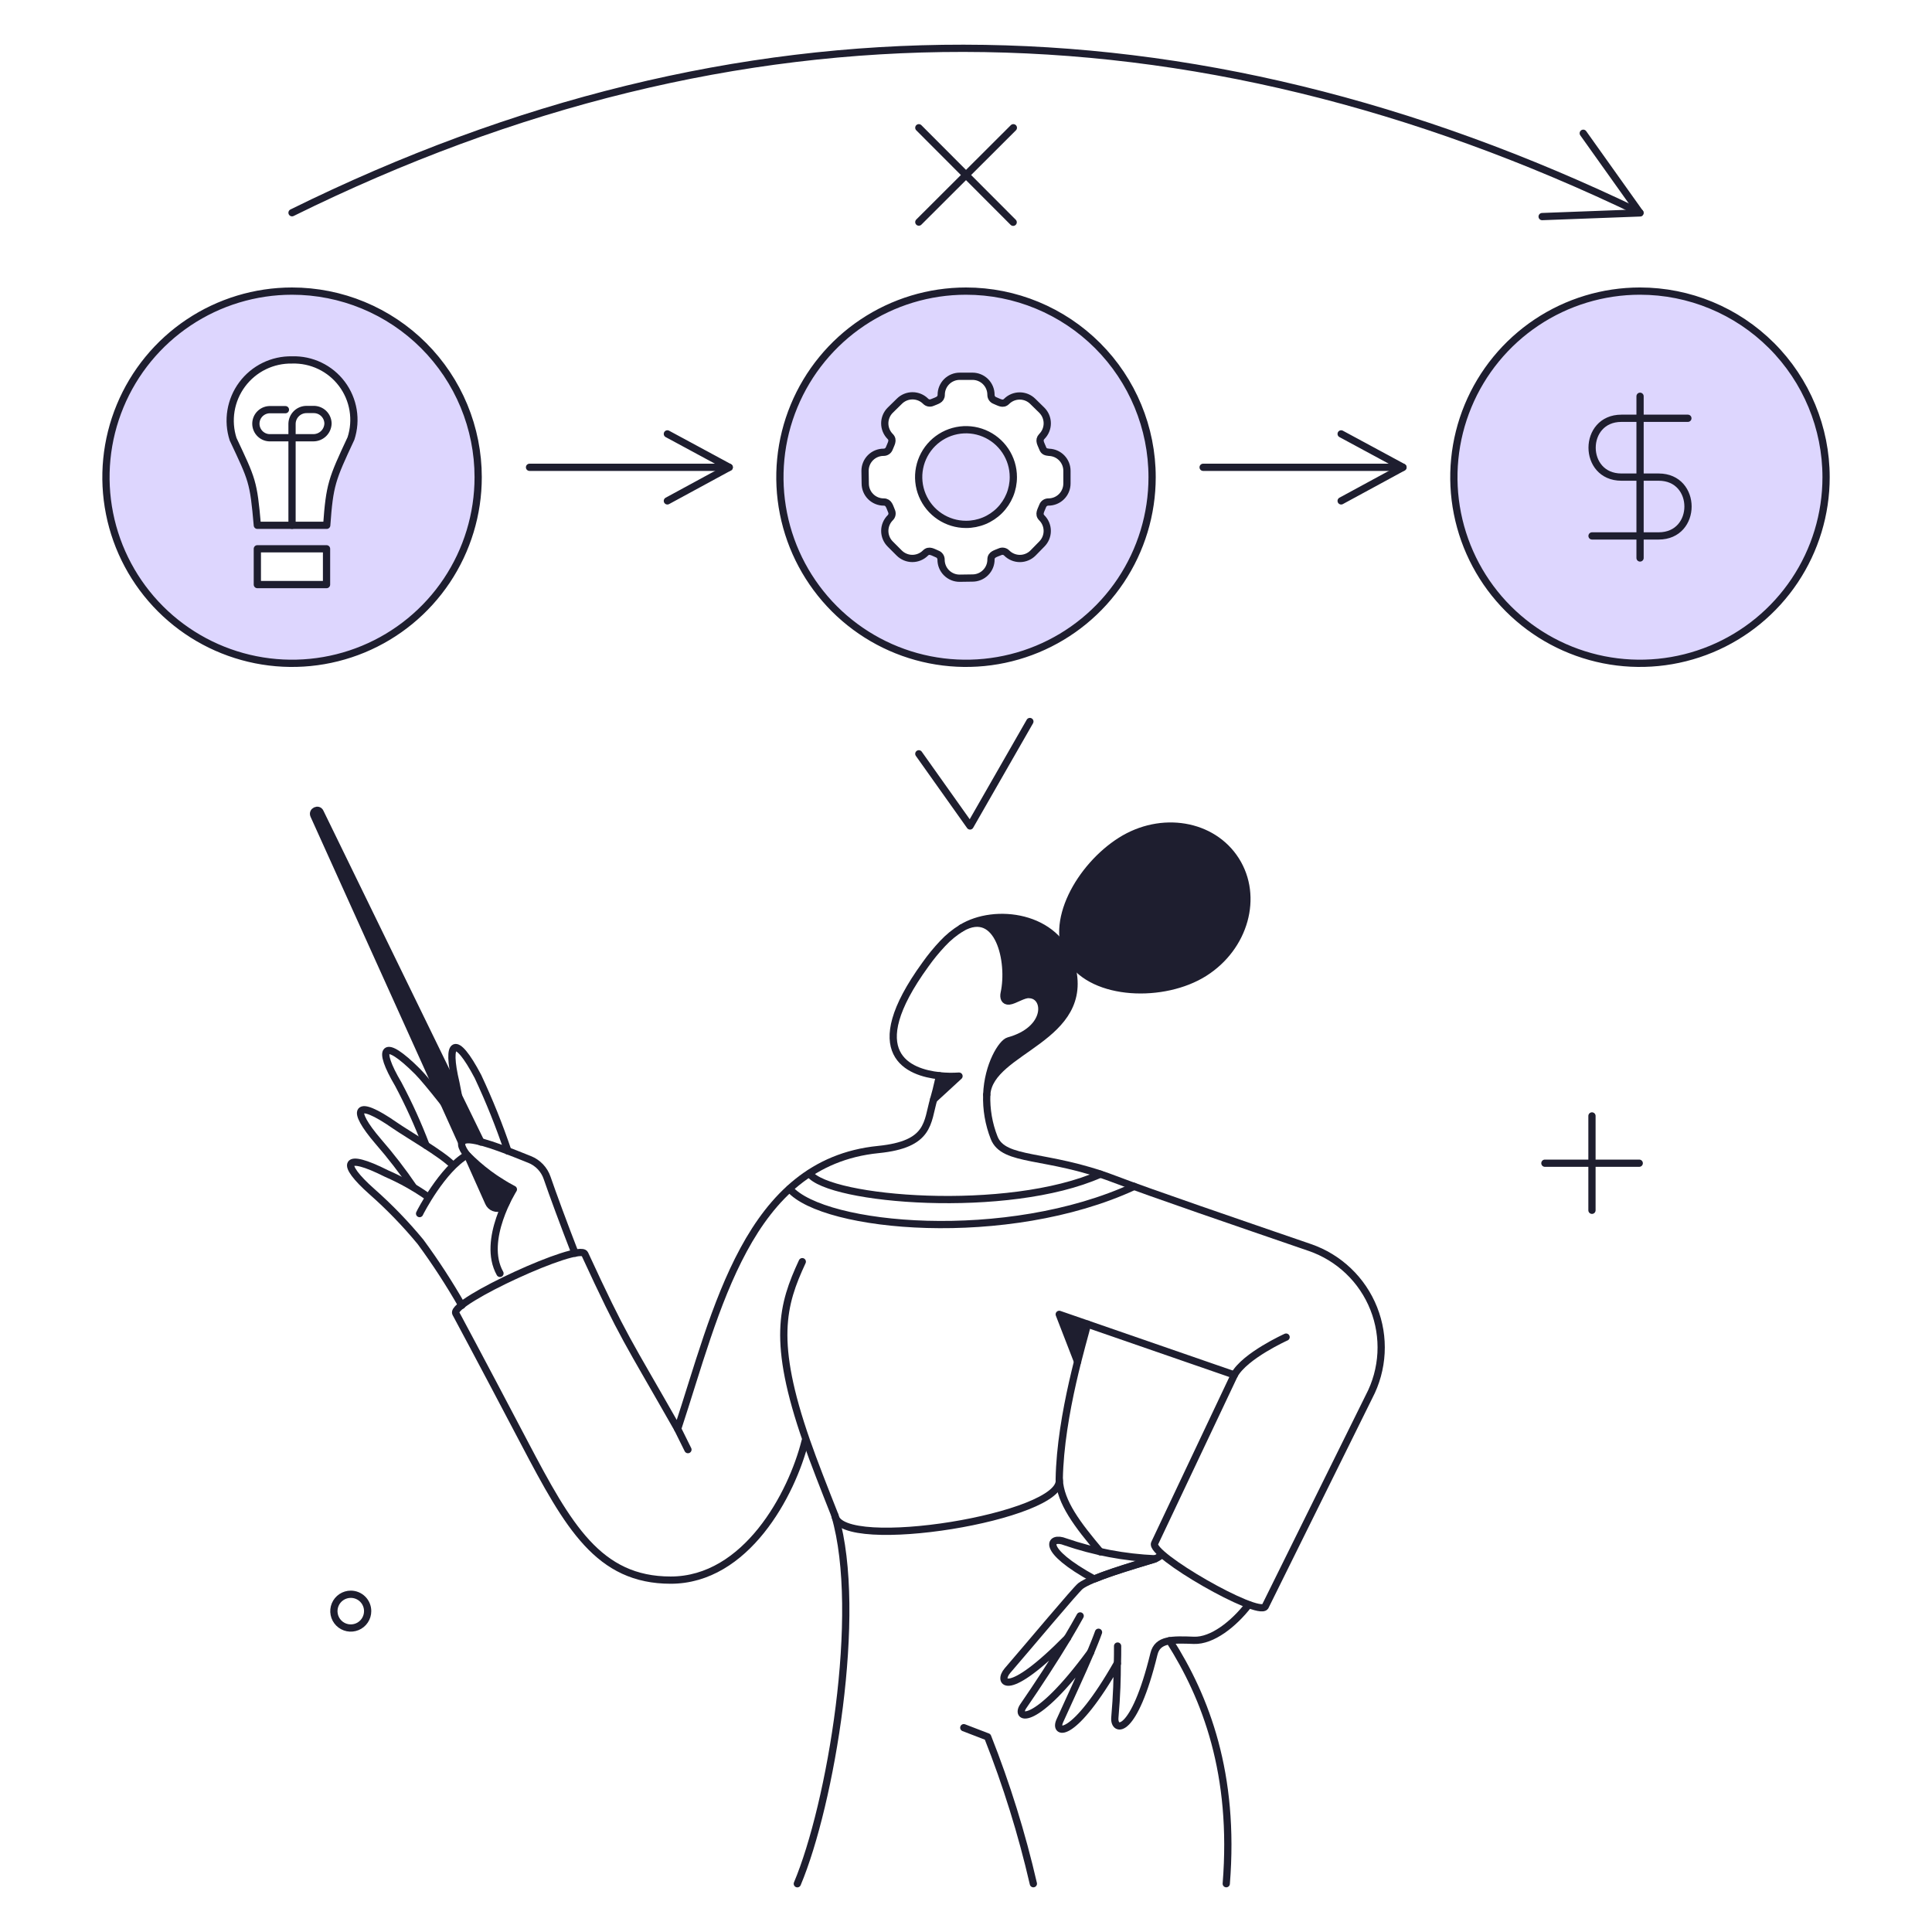 <?xml version="1.0" encoding="UTF-8"?> <svg xmlns="http://www.w3.org/2000/svg" fill="none" viewBox="0 0 200 200" stroke-width="0.75" height="400" width="400"><g><g><path fill="#ddd6fe" fill-rule="evenodd" d="M49.5 49.4C49.5 53.21 48.37 56.935 46.254 60.104C44.137 63.272 41.128 65.742 37.608 67.2C34.088 68.658 30.214 69.04 26.477 68.297C22.74 67.554 19.307 65.72 16.612 63.026C13.918 60.331 12.082 56.899 11.339 53.162C10.595 49.425 10.976 45.551 12.434 42.031C13.891 38.51 16.36 35.501 19.528 33.383C22.696 31.266 26.421 30.136 30.231 30.135C32.761 30.135 35.267 30.633 37.605 31.601C39.942 32.569 42.066 33.987 43.856 35.776C45.645 37.565 47.065 39.689 48.033 42.027C49.001 44.364 49.5 46.87 49.5 49.4ZM33.791 60.516H26.628V56.811H33.791V60.516ZM26.628 54.379H33.81C34.114 50.161 34.342 49.629 36.32 45.392C36.629 44.444 36.705 43.435 36.542 42.452C36.379 41.468 35.981 40.538 35.383 39.741C34.785 38.943 34.003 38.301 33.105 37.87C32.206 37.438 31.217 37.229 30.22 37.26C29.22 37.24 28.229 37.46 27.331 37.9C26.433 38.341 25.653 38.99 25.056 39.793C24.459 40.596 24.063 41.53 23.9 42.517C23.737 43.504 23.813 44.516 24.12 45.468C24.205 45.649 24.286 45.823 24.365 45.989C26.108 49.704 26.245 49.997 26.628 54.379Z" clip-rule="evenodd"></path><path fill="#ddd6fe" fill-rule="evenodd" d="M116.02 60.104C118.136 56.935 119.266 53.211 119.266 49.4C119.266 44.291 117.236 39.39 113.623 35.778C110.01 32.165 105.11 30.135 100 30.135C96.189 30.135 92.465 31.265 89.296 33.382C86.128 35.499 83.659 38.508 82.201 42.029C80.742 45.549 80.361 49.423 81.104 53.16C81.848 56.897 83.683 60.33 86.377 63.025C89.072 65.719 92.505 67.554 96.242 68.297C99.979 69.04 103.853 68.659 107.373 67.2C110.894 65.742 113.903 63.272 116.02 60.104ZM108.63 46.829C108.974 46.867 109.406 46.915 109.88 47.389C110.059 47.565 110.202 47.775 110.3 48.007C110.397 48.238 110.449 48.487 110.45 48.738V50.046C110.451 50.298 110.402 50.548 110.305 50.781C110.209 51.014 110.068 51.226 109.89 51.404C109.711 51.583 109.499 51.724 109.266 51.82C109.033 51.917 108.783 51.966 108.531 51.965C108.404 51.963 108.279 52 108.173 52.072C108.068 52.143 107.987 52.246 107.942 52.365C107.91 52.45 107.873 52.532 107.838 52.613C107.681 52.968 107.538 53.291 107.847 53.6C108.026 53.779 108.167 53.99 108.264 54.223C108.36 54.456 108.41 54.706 108.41 54.959C108.41 55.211 108.36 55.461 108.264 55.694C108.167 55.927 108.026 56.139 107.847 56.317L106.916 57.248C106.738 57.426 106.526 57.568 106.293 57.665C106.06 57.761 105.81 57.811 105.558 57.811C105.305 57.811 105.055 57.761 104.822 57.665C104.589 57.568 104.377 57.426 104.199 57.248C104.111 57.156 103.996 57.094 103.87 57.07C103.745 57.046 103.615 57.062 103.499 57.115C103.422 57.149 103.344 57.179 103.266 57.209C102.904 57.348 102.568 57.477 102.568 57.915C102.569 58.167 102.52 58.417 102.423 58.65C102.327 58.883 102.186 59.095 102.008 59.273C101.829 59.452 101.617 59.593 101.384 59.689C101.151 59.786 100.901 59.835 100.649 59.834H99.338C99.086 59.835 98.836 59.786 98.603 59.689C98.37 59.593 98.158 59.452 97.98 59.273C97.801 59.095 97.66 58.883 97.564 58.65C97.468 58.417 97.418 58.167 97.419 57.915C97.421 57.788 97.384 57.663 97.312 57.557C97.241 57.452 97.138 57.371 97.019 57.326C96.937 57.294 96.857 57.258 96.778 57.222C96.432 57.066 96.111 56.92 95.803 57.231C95.442 57.591 94.954 57.793 94.445 57.793C93.935 57.793 93.447 57.591 93.086 57.231L92.155 56.3C91.977 56.122 91.835 55.91 91.739 55.677C91.642 55.444 91.592 55.194 91.592 54.942C91.592 54.689 91.642 54.44 91.739 54.206C91.835 53.973 91.977 53.761 92.155 53.583C92.247 53.495 92.31 53.38 92.334 53.254C92.357 53.129 92.341 52.999 92.288 52.883C92.249 52.799 92.215 52.713 92.182 52.628C92.044 52.277 91.917 51.952 91.488 51.952C91.236 51.953 90.986 51.904 90.753 51.807C90.52 51.711 90.308 51.57 90.13 51.392C89.951 51.213 89.81 51.001 89.714 50.768C89.618 50.535 89.568 50.285 89.569 50.033V48.722C89.568 48.47 89.618 48.22 89.714 47.987C89.81 47.754 89.951 47.542 90.13 47.364C90.308 47.185 90.52 47.044 90.753 46.948C90.986 46.852 91.236 46.802 91.488 46.803C91.616 46.806 91.741 46.768 91.846 46.697C91.952 46.625 92.032 46.523 92.077 46.403C92.109 46.319 92.146 46.236 92.181 46.155C92.339 45.8 92.482 45.478 92.172 45.168C91.994 44.99 91.852 44.778 91.756 44.545C91.659 44.312 91.609 44.062 91.609 43.81C91.609 43.557 91.659 43.307 91.756 43.074C91.852 42.841 91.994 42.63 92.172 42.451L93.103 41.52C93.281 41.342 93.493 41.2 93.726 41.104C93.96 41.007 94.209 40.957 94.462 40.957C94.714 40.957 94.964 41.007 95.197 41.104C95.43 41.2 95.642 41.342 95.82 41.52C95.907 41.61 96.019 41.67 96.141 41.694C96.263 41.718 96.39 41.704 96.504 41.653C96.578 41.621 96.653 41.593 96.727 41.565C97.094 41.425 97.435 41.296 97.435 40.853C97.434 40.601 97.484 40.351 97.58 40.118C97.676 39.885 97.817 39.673 97.996 39.495C98.174 39.316 98.386 39.175 98.619 39.079C98.852 38.983 99.102 38.933 99.354 38.934H100.664C100.916 38.933 101.166 38.983 101.399 39.079C101.632 39.175 101.844 39.316 102.023 39.495C102.201 39.673 102.342 39.885 102.438 40.118C102.535 40.351 102.584 40.601 102.583 40.853C102.581 40.98 102.618 41.105 102.69 41.211C102.762 41.316 102.864 41.397 102.983 41.442C103.064 41.474 103.144 41.51 103.223 41.546C103.569 41.703 103.891 41.849 104.199 41.537C104.56 41.178 105.048 40.976 105.558 40.976C106.067 40.976 106.555 41.178 106.916 41.537L107.847 42.468C108.205 42.829 108.407 43.318 108.407 43.827C108.407 44.336 108.205 44.824 107.847 45.185C107.538 45.501 107.677 45.812 107.832 46.158C107.87 46.243 107.909 46.33 107.942 46.42C108.071 46.767 108.313 46.794 108.63 46.829ZM97.278 53.463C98.084 54.002 99.031 54.289 100 54.289V54.286C100.644 54.288 101.282 54.163 101.877 53.917C102.472 53.672 103.013 53.311 103.468 52.856C103.923 52.401 104.284 51.861 104.53 51.266C104.776 50.67 104.902 50.033 104.9 49.389C104.9 48.42 104.613 47.473 104.074 46.667C103.536 45.861 102.771 45.233 101.875 44.862C100.98 44.491 99.995 44.394 99.044 44.583C98.094 44.772 97.221 45.239 96.535 45.924C95.85 46.609 95.383 47.483 95.194 48.433C95.005 49.384 95.102 50.369 95.473 51.264C95.844 52.16 96.472 52.925 97.278 53.463Z" clip-rule="evenodd"></path><path fill="#ddd6fe" d="M189.035 49.4C189.035 53.21 187.905 56.935 185.788 60.103C183.671 63.272 180.662 65.741 177.142 67.199C173.621 68.658 169.748 69.039 166.01 68.296C162.273 67.552 158.84 65.717 156.146 63.023C153.452 60.329 151.617 56.896 150.873 53.158C150.13 49.421 150.511 45.547 151.97 42.027C153.428 38.507 155.897 35.498 159.065 33.381C162.234 31.264 165.959 30.134 169.769 30.134C174.879 30.134 179.779 32.164 183.392 35.777C187.005 39.39 189.035 44.29 189.035 49.4V49.4Z"></path></g><g><path fill="#1e1e2f" d="M127.93 89.055C125.536 85.274 120.197 84.381 116.017 87.041C111.817 89.681 108.417 95.591 110.811 99.353C113.205 103.115 120.501 103.343 124.681 100.702C128.861 98.042 130.324 92.817 127.93 89.055Z"></path><path fill="#1e1e2f" d="M96.656 113.812L99.278 111.418L97.264 111.361L96.656 113.812Z"></path><path fill="#1e1e2f" d="M51.816 122.343C50.556 121.622 49.415 120.711 48.433 119.643L50.618 124.488C50.738 124.724 50.945 124.904 51.195 124.989C51.446 125.074 51.719 125.057 51.958 124.943C52.196 124.829 52.381 124.626 52.471 124.378C52.562 124.129 52.552 123.855 52.443 123.614L51.816 122.343Z"></path><path fill="#1e1e2f" d="M48.661 117.992C49.041 118.026 49.416 118.096 49.782 118.201L33.119 84.058C33.099 84.016 33.07 83.979 33.035 83.949C32.999 83.918 32.958 83.895 32.914 83.881C32.87 83.867 32.823 83.862 32.776 83.866C32.73 83.87 32.685 83.884 32.644 83.906C32.56 83.953 32.496 84.03 32.465 84.121C32.433 84.212 32.436 84.311 32.473 84.4L47.787 118.3C47.825 118.277 47.806 117.916 48.661 117.992Z"></path><path fill="#1e1e2f" d="M110.887 99.809C109.462 94.755 102.987 93.919 99.544 96.047C101.349 95.002 102.774 95.647 103.572 97.647C104.182 99.327 104.307 101.144 103.933 102.891C103.857 103.328 103.99 103.691 104.465 103.632C105.016 103.575 106.004 102.872 106.574 102.967C108.455 103.043 108.664 106.615 104.408 107.755C103.724 107.945 102.261 110.244 102.147 113.322C102.432 108.587 113.091 107.6 110.887 99.809Z"></path><path fill="#1e1e2f" d="M109.652 136.042L111.552 140.942C112.046 139.023 112.464 137.599 112.578 137.066L109.652 136.042Z"></path></g><g><path stroke="#1e1e2f" stroke-linecap="round" stroke-linejoin="round" d="M38.059 166.785C38.059 167.131 37.956 167.469 37.764 167.756C37.572 168.044 37.299 168.268 36.98 168.4C36.661 168.532 36.309 168.567 35.97 168.499C35.631 168.432 35.319 168.265 35.075 168.021C34.831 167.777 34.664 167.465 34.597 167.126C34.529 166.787 34.564 166.435 34.696 166.116C34.828 165.797 35.053 165.524 35.34 165.332C35.627 165.14 35.965 165.037 36.311 165.037C36.541 165.036 36.768 165.081 36.981 165.169C37.193 165.256 37.386 165.385 37.548 165.547C37.711 165.71 37.84 165.903 37.927 166.115C38.015 166.328 38.06 166.555 38.059 166.785V166.785Z"></path><path stroke="#1e1e2f" stroke-linecap="round" stroke-linejoin="round" d="M133.136 138.417C133.136 138.417 128.88 140.336 127.778 142.331L119.532 159.755C118.867 160.896 130.253 167.425 130.97 166.31L141.725 144.573C142.458 143.178 142.88 141.64 142.964 140.066C143.047 138.492 142.79 136.919 142.208 135.454C141.627 133.989 140.737 132.666 139.597 131.578C138.457 130.489 137.096 129.659 135.606 129.145C128.123 126.571 119.19 123.523 115.295 122.039C108.321 119.382 103.895 120.331 102.907 117.764C102.352 116.35 102.093 114.836 102.147 113.318"></path><path stroke="#1e1e2f" stroke-linecap="round" stroke-linejoin="round" d="M97.248 111.361C97.228 111.398 97.041 112.477 96.656 113.793C95.956 116.206 96.294 118.461 90.918 118.999C77.388 120.353 74.198 135.662 70.151 147.917C64.851 138.588 64.611 138.631 60.537 129.81C59.984 128.61 46.628 134.75 47.179 135.947C47.179 135.947 49.441 140.147 54.304 149.399C58.827 158.006 61.962 163.574 69.429 163.574C77.219 163.574 81.969 154.72 83.356 149.152"></path><path stroke="#1e1e2f" stroke-linecap="round" stroke-linejoin="round" d="M99.544 96.066C98.822 96.508 98.164 97.046 97.587 97.666C96.942 98.351 96.344 99.079 95.8 99.847C89.058 109.132 94.11 111.033 97.247 111.361C97.921 111.433 98.6 111.446 99.277 111.399L96.655 113.812"></path><path stroke="#1e1e2f" stroke-linecap="round" stroke-linejoin="round" d="M83.052 130.608C80.981 135.073 79.891 138.851 83.489 149.171C84.258 151.379 85.313 154.055 86.434 156.886C87.004 160.762 110.222 157.019 109.652 153.142C109.766 146.378 112.252 138.512 112.578 137.068"></path><path stroke="#1e1e2f" stroke-linecap="round" stroke-linejoin="round" d="M59.53 129.734C58.371 126.751 57.208 123.598 56.641 121.944C56.495 121.511 56.256 121.115 55.941 120.783C55.626 120.452 55.242 120.193 54.817 120.025C53.146 119.358 50.124 118.108 48.68 117.992C47.274 117.88 47.823 118.906 48.338 119.55C49.743 120.986 51.365 122.191 53.145 123.122C53.145 123.122 49.82 128.366 51.758 131.822"></path><path stroke="#1e1e2f" stroke-linecap="round" stroke-linejoin="round" d="M44.291 123.882C42.949 122.943 41.517 122.141 40.016 121.488C35.525 119.223 35.203 120.431 38.496 123.35C40.309 124.95 41.992 126.691 43.531 128.556C45.08 130.664 46.508 132.859 47.806 135.13"></path><path stroke="#1e1e2f" stroke-linecap="round" stroke-linejoin="round" d="M46.875 120.614C45.754 119.455 42.223 117.438 40.89 116.514C36.755 113.635 36.275 114.802 39.142 118.148C40.45 119.652 41.669 121.231 42.79 122.879"></path><path stroke="#1e1e2f" stroke-linecap="round" stroke-linejoin="round" d="M48.376 117.384C47.122 115.636 44.253 111.95 43.227 110.924C39.655 107.352 38.986 108.438 41.232 112.235C42.32 114.282 43.278 116.395 44.101 118.562"></path><path stroke="#1e1e2f" stroke-linecap="round" stroke-linejoin="round" d="M52.576 119.152C51.689 116.524 50.654 113.948 49.476 111.437C47.119 106.954 46.161 107.772 47.196 112.102C47.515 113.599 47.731 115.116 47.842 116.643"></path><path stroke="#1e1e2f" stroke-linecap="round" stroke-linejoin="round" d="M43.436 125.63C43.512 125.44 45.811 121.013 48.336 119.569"></path><path stroke="#1e1e2f" stroke-linecap="round" stroke-linejoin="round" d="M48.414 119.645L50.58 124.49C50.633 124.612 50.709 124.722 50.805 124.813C50.901 124.904 51.015 124.975 51.139 125.021C51.264 125.068 51.396 125.088 51.529 125.082C51.661 125.075 51.791 125.042 51.91 124.984C52.033 124.926 52.144 124.844 52.236 124.742C52.327 124.641 52.398 124.523 52.443 124.394C52.489 124.265 52.508 124.129 52.501 123.993C52.494 123.856 52.459 123.723 52.4 123.6L51.792 122.346"></path><path stroke="#1e1e2f" stroke-linecap="round" stroke-linejoin="round" d="M49.782 118.22L33.138 84.077C32.958 83.671 32.296 83.959 32.492 84.4L47.806 118.3"></path><path stroke="#1e1e2f" stroke-linecap="round" stroke-linejoin="round" d="M103.955 102.808C104.667 99.542 103.381 93.865 99.544 96.066C102.983 93.938 109.458 94.775 110.887 99.828C113.087 107.601 102.432 108.606 102.147 113.318C102.261 110.24 103.723 107.938 104.408 107.751C108.659 106.591 108.455 103.039 106.574 102.963C106.004 102.868 105.017 103.576 104.465 103.628C103.979 103.673 103.857 103.26 103.955 102.808Z"></path><path stroke="#1e1e2f" stroke-linecap="round" stroke-linejoin="round" d="M110.811 99.353C108.417 95.591 111.825 89.693 116.017 87.041C120.209 84.389 125.532 85.276 127.93 89.055C130.32 92.819 128.866 98.049 124.681 100.702C120.496 103.355 113.205 103.115 110.811 99.353Z"></path><path stroke="#1e1e2f" stroke-linecap="round" stroke-linejoin="round" d="M121.071 169.844C124.833 175.753 127.854 183.638 126.942 195"></path><path stroke="#1e1e2f" stroke-linecap="round" stroke-linejoin="round" d="M109.652 153.161C109.766 155.518 111.533 157.836 113.908 160.648"></path><path stroke="#1e1e2f" stroke-linecap="round" stroke-linejoin="round" d="M86.434 156.905C89.379 166.975 85.978 186.849 82.539 195.005"></path><path stroke="#1e1e2f" stroke-linecap="round" stroke-linejoin="round" d="M127.778 142.331L109.652 136.061L111.552 140.963"></path><path stroke="#1e1e2f" stroke-linecap="round" stroke-linejoin="round" d="M70.151 147.917L71.215 150.064"></path><path stroke="#1e1e2f" stroke-linecap="round" stroke-linejoin="round" d="M106.973 195C105.78 189.822 104.198 184.741 102.242 179.8L99.772 178.85"></path><path stroke="#1e1e2f" stroke-linecap="round" stroke-linejoin="round" d="M49.5 49.4C49.5 53.21 48.37 56.935 46.254 60.104C44.137 63.272 41.128 65.742 37.608 67.2C34.088 68.658 30.214 69.04 26.477 68.297C22.74 67.554 19.307 65.72 16.612 63.026C13.918 60.331 12.082 56.899 11.339 53.162C10.595 49.425 10.976 45.551 12.434 42.031C13.891 38.51 16.36 35.501 19.528 33.383C22.696 31.266 26.421 30.136 30.231 30.135C32.761 30.135 35.267 30.633 37.605 31.601C39.942 32.569 42.066 33.987 43.856 35.776C45.645 37.565 47.065 39.689 48.033 42.027C49.001 44.364 49.5 46.87 49.5 49.4V49.4Z"></path><path stroke="#1e1e2f" stroke-linecap="round" stroke-linejoin="round" d="M119.266 49.4C119.266 53.211 118.136 56.935 116.02 60.104C113.903 63.272 110.894 65.742 107.373 67.2C103.853 68.659 99.979 69.04 96.242 68.297C92.505 67.554 89.072 65.719 86.377 63.025C83.683 60.33 81.848 56.897 81.104 53.16C80.361 49.423 80.742 45.549 82.201 42.029C83.659 38.508 86.128 35.499 89.296 33.382C92.465 31.265 96.189 30.135 100 30.135C105.11 30.135 110.01 32.165 113.623 35.778C117.236 39.39 119.266 44.291 119.266 49.4V49.4Z"></path><path stroke="#1e1e2f" stroke-linecap="round" stroke-linejoin="round" d="M189.035 49.4C189.035 53.21 187.905 56.935 185.788 60.103C183.671 63.272 180.662 65.741 177.142 67.199C173.621 68.658 169.748 69.039 166.01 68.296C162.273 67.552 158.84 65.717 156.146 63.023C153.452 60.329 151.617 56.896 150.873 53.158C150.13 49.421 150.511 45.547 151.97 42.027C153.428 38.507 155.897 35.498 159.065 33.381C162.234 31.264 165.959 30.134 169.769 30.134C174.879 30.134 179.779 32.164 183.392 35.777C187.005 39.39 189.035 44.29 189.035 49.4V49.4Z"></path><path stroke="#1e1e2f" stroke-linecap="round" stroke-linejoin="round" d="M33.822 54.379H26.64C26.24 49.8 26.108 49.686 24.132 45.468C23.825 44.516 23.749 43.504 23.912 42.517C24.075 41.53 24.471 40.596 25.068 39.793C25.665 38.99 26.445 38.341 27.343 37.9C28.241 37.46 29.232 37.24 30.232 37.26C31.229 37.229 32.218 37.438 33.117 37.87C34.015 38.302 34.797 38.943 35.395 39.741C35.993 40.538 36.391 41.468 36.554 42.452C36.717 43.436 36.641 44.444 36.332 45.392C34.354 49.629 34.126 50.161 33.822 54.379Z"></path><path stroke="#1e1e2f" stroke-linecap="round" stroke-linejoin="round" d="M30.231 54.379V43.853C30.241 43.458 30.406 43.083 30.69 42.809C30.975 42.535 31.356 42.385 31.751 42.39H32.435C32.63 42.384 32.824 42.416 33.007 42.486C33.189 42.555 33.355 42.66 33.497 42.794C33.638 42.929 33.752 43.09 33.83 43.268C33.909 43.447 33.951 43.639 33.955 43.834C33.946 44.231 33.782 44.608 33.498 44.885C33.213 45.162 32.832 45.317 32.435 45.316H28.008C27.812 45.325 27.615 45.294 27.431 45.225C27.247 45.156 27.079 45.05 26.937 44.914C26.795 44.779 26.681 44.615 26.604 44.434C26.527 44.254 26.487 44.059 26.487 43.862C26.487 43.666 26.527 43.471 26.604 43.29C26.681 43.11 26.795 42.946 26.937 42.81C27.079 42.675 27.247 42.569 27.431 42.5C27.615 42.431 27.812 42.4 28.008 42.409H29.547"></path><path stroke="#1e1e2f" stroke-linecap="round" stroke-linejoin="round" d="M33.803 60.516H26.64V56.811H33.803V60.516Z"></path><path stroke="#1e1e2f" stroke-linecap="round" stroke-linejoin="round" d="M108.6 46.824C108.3 46.79 108.068 46.754 107.944 46.418C107.773 45.962 107.469 45.582 107.849 45.183C108.027 45.005 108.169 44.793 108.266 44.56C108.362 44.327 108.412 44.077 108.412 43.824C108.412 43.572 108.362 43.322 108.266 43.089C108.169 42.856 108.027 42.644 107.849 42.466L106.918 41.554C106.74 41.376 106.528 41.234 106.295 41.137C106.062 41.041 105.812 40.991 105.56 40.991C105.307 40.991 105.057 41.041 104.824 41.137C104.591 41.234 104.379 41.376 104.201 41.554C103.821 41.934 103.422 41.63 102.985 41.459C102.866 41.414 102.763 41.333 102.692 41.228C102.62 41.122 102.583 40.997 102.585 40.87C102.586 40.618 102.537 40.368 102.44 40.135C102.344 39.902 102.203 39.69 102.024 39.511C101.846 39.333 101.634 39.192 101.401 39.096C101.168 38.999 100.918 38.95 100.666 38.951H99.354C99.102 38.95 98.852 38.999 98.619 39.096C98.386 39.192 98.174 39.333 97.996 39.511C97.817 39.69 97.676 39.902 97.58 40.135C97.484 40.368 97.434 40.618 97.435 40.87C97.435 41.402 96.941 41.478 96.504 41.67C96.39 41.72 96.263 41.734 96.141 41.711C96.019 41.687 95.907 41.626 95.82 41.537C95.642 41.358 95.43 41.217 95.197 41.12C94.964 41.024 94.714 40.974 94.462 40.974C94.209 40.974 93.959 41.024 93.726 41.12C93.493 41.217 93.281 41.358 93.103 41.537L92.153 42.468C91.975 42.646 91.833 42.858 91.737 43.091C91.64 43.324 91.59 43.574 91.59 43.826C91.59 44.079 91.64 44.329 91.737 44.562C91.833 44.795 91.975 45.007 92.153 45.185C92.533 45.565 92.229 45.964 92.058 46.42C92.013 46.539 91.932 46.642 91.827 46.713C91.722 46.785 91.597 46.822 91.469 46.82C91.217 46.819 90.967 46.868 90.734 46.965C90.501 47.061 90.289 47.202 90.111 47.38C89.932 47.559 89.791 47.771 89.695 48.004C89.599 48.237 89.549 48.487 89.55 48.739L89.569 50.05C89.568 50.302 89.618 50.552 89.714 50.785C89.81 51.018 89.951 51.23 90.13 51.408C90.308 51.587 90.52 51.728 90.753 51.824C90.986 51.92 91.236 51.97 91.488 51.969C92.02 51.969 92.096 52.463 92.288 52.9C92.342 53.016 92.358 53.146 92.334 53.271C92.311 53.397 92.248 53.512 92.155 53.6C91.977 53.778 91.835 53.99 91.739 54.223C91.642 54.456 91.592 54.706 91.592 54.958C91.592 55.211 91.642 55.461 91.739 55.694C91.835 55.927 91.977 56.139 92.155 56.317L93.086 57.248C93.264 57.426 93.476 57.568 93.709 57.664C93.942 57.761 94.192 57.811 94.445 57.811C94.697 57.811 94.947 57.761 95.18 57.664C95.413 57.568 95.625 57.426 95.803 57.248C96.183 56.869 96.582 57.172 97.019 57.348C97.138 57.393 97.241 57.474 97.313 57.58C97.384 57.685 97.421 57.81 97.419 57.938C97.418 58.19 97.468 58.44 97.564 58.673C97.66 58.906 97.801 59.118 97.98 59.296C98.158 59.474 98.37 59.615 98.603 59.712C98.836 59.808 99.086 59.857 99.338 59.856L100.668 59.837C100.92 59.838 101.17 59.788 101.403 59.692C101.636 59.596 101.848 59.455 102.026 59.276C102.205 59.098 102.346 58.886 102.442 58.653C102.539 58.42 102.588 58.17 102.587 57.918C102.587 57.386 103.081 57.311 103.518 57.118C103.634 57.065 103.764 57.049 103.889 57.073C104.015 57.097 104.13 57.159 104.218 57.251C104.396 57.429 104.608 57.571 104.841 57.667C105.074 57.764 105.324 57.814 105.577 57.814C105.829 57.814 106.079 57.764 106.312 57.667C106.545 57.571 106.757 57.429 106.935 57.251L107.847 56.32C108.025 56.142 108.167 55.93 108.264 55.697C108.36 55.464 108.41 55.214 108.41 54.961C108.41 54.709 108.36 54.459 108.264 54.226C108.167 53.993 108.025 53.781 107.847 53.603C107.467 53.223 107.771 52.824 107.942 52.368C107.987 52.249 108.068 52.146 108.173 52.075C108.279 52.003 108.404 51.966 108.531 51.968C108.783 51.969 109.033 51.919 109.266 51.823C109.499 51.727 109.711 51.586 109.889 51.407C110.068 51.229 110.209 51.017 110.305 50.784C110.402 50.551 110.451 50.301 110.45 50.049V48.736C110.45 48.239 110.257 47.763 109.912 47.406C109.567 47.049 109.096 46.84 108.6 46.824V46.824Z"></path><path stroke="#1e1e2f" stroke-linecap="round" stroke-linejoin="round" d="M100 54.284C99.031 54.284 98.084 53.997 97.278 53.458C96.472 52.92 95.844 52.154 95.473 51.259C95.102 50.364 95.005 49.379 95.194 48.428C95.383 47.478 95.85 46.605 96.535 45.919C97.22 45.234 98.094 44.767 99.044 44.578C99.995 44.389 100.98 44.486 101.875 44.857C102.77 45.228 103.536 45.856 104.074 46.662C104.613 47.468 104.9 48.415 104.9 49.384C104.902 50.028 104.776 50.666 104.531 51.261C104.285 51.857 103.924 52.398 103.469 52.853C103.014 53.308 102.473 53.669 101.877 53.915C101.282 54.16 100.644 54.286 100 54.284V54.284Z"></path><path stroke="#1e1e2f" stroke-linecap="round" stroke-linejoin="round" d="M174.728 43.3H167.85C163.804 43.3 163.801 49.39 167.85 49.39H171.707C175.753 49.39 175.756 55.479 171.707 55.479H164.807"></path><path stroke="#1e1e2f" stroke-linecap="round" stroke-linejoin="round" d="M169.778 41.022V57.761"></path><path stroke="#1e1e2f" stroke-linecap="round" stroke-linejoin="round" d="M30.231 22.022C76.421 -0.778 122.931 -0.569 169.769 22.022"></path><path stroke="#1e1e2f" stroke-linecap="round" stroke-linejoin="round" d="M54.817 48.375H75.49"></path><path stroke="#1e1e2f" stroke-linecap="round" stroke-linejoin="round" d="M124.548 48.375H145.221"></path><path stroke="#1e1e2f" stroke-linecap="round" stroke-linejoin="round" d="M104.902 13.225L95.117 22.991"></path><path stroke="#1e1e2f" stroke-linecap="round" stroke-linejoin="round" d="M104.883 23.01L95.117 13.225"></path><path stroke="#1e1e2f" stroke-linecap="round" stroke-linejoin="round" d="M95.117 78.035L100.418 85.502L106.612 74.691"></path><path stroke="#1e1e2f" stroke-linecap="round" stroke-linejoin="round" d="M69.087 44.917L75.49 48.375L69.087 51.852"></path><path stroke="#1e1e2f" stroke-linecap="round" stroke-linejoin="round" d="M138.836 44.917L145.24 48.375L138.836 51.852"></path><path stroke="#1e1e2f" stroke-linecap="round" stroke-linejoin="round" d="M163.898 13.795L169.769 22.041L159.642 22.421"></path><path stroke="#1e1e2f" stroke-linecap="round" stroke-linejoin="round" d="M164.8 115.522V125.288"></path><path stroke="#1e1e2f" stroke-linecap="round" stroke-linejoin="round" d="M169.693 120.415H159.927"></path><path stroke="#1e1e2f" stroke-linecap="round" stroke-linejoin="round" d="M83.793 121.488C85.788 124.243 104.332 125.801 113.908 121.545"></path><path stroke="#1e1e2f" stroke-linecap="round" stroke-linejoin="round" d="M81.741 123.065C85.275 127.131 104.256 128.898 117.404 122.818"></path><path stroke="#1e1e2f" stroke-linecap="round" stroke-linejoin="round" d="M129.26 166.12C127.702 168.134 125.48 169.875 123.598 169.806C121.338 169.722 119.832 169.672 119.456 171.212C117.383 179.7 115.275 179.344 115.409 177.805C115.616 175.43 115.656 173.739 115.656 172.2C111.172 180.066 109.05 179.613 109.709 178.147C110.783 175.757 111.97 173.247 112.901 171.041C107.125 178.907 105.001 177.977 105.928 176.627C107.393 174.5 109.158 171.801 110.507 169.559C104.218 175.959 103.237 174.159 104.294 172.941C106.569 170.312 111.362 164.562 111.856 164.182C112.956 163.336 117.336 162.045 119.409 161.429C119.724 161.335 120.012 161.167 120.248 160.939"></path><path stroke="#1e1e2f" stroke-linecap="round" stroke-linejoin="round" d="M111.818 167.279C111.457 167.925 111.018 168.704 110.507 169.559"></path><path stroke="#1e1e2f" stroke-linecap="round" stroke-linejoin="round" d="M113.718 168.97C113.49 169.616 113.205 170.3 112.901 171.041"></path><path stroke="#1e1e2f" stroke-linecap="round" stroke-linejoin="round" d="M115.694 170.4C115.694 171.008 115.694 171.6 115.675 172.2"></path><path stroke="#1e1e2f" stroke-linecap="round" stroke-linejoin="round" d="M119.589 161.37C117.347 162.054 114.857 162.795 113.261 163.46C107.617 160.382 108.647 158.953 110.261 159.603C113.269 160.638 116.411 161.233 119.589 161.37V161.37Z"></path></g></g></svg> 